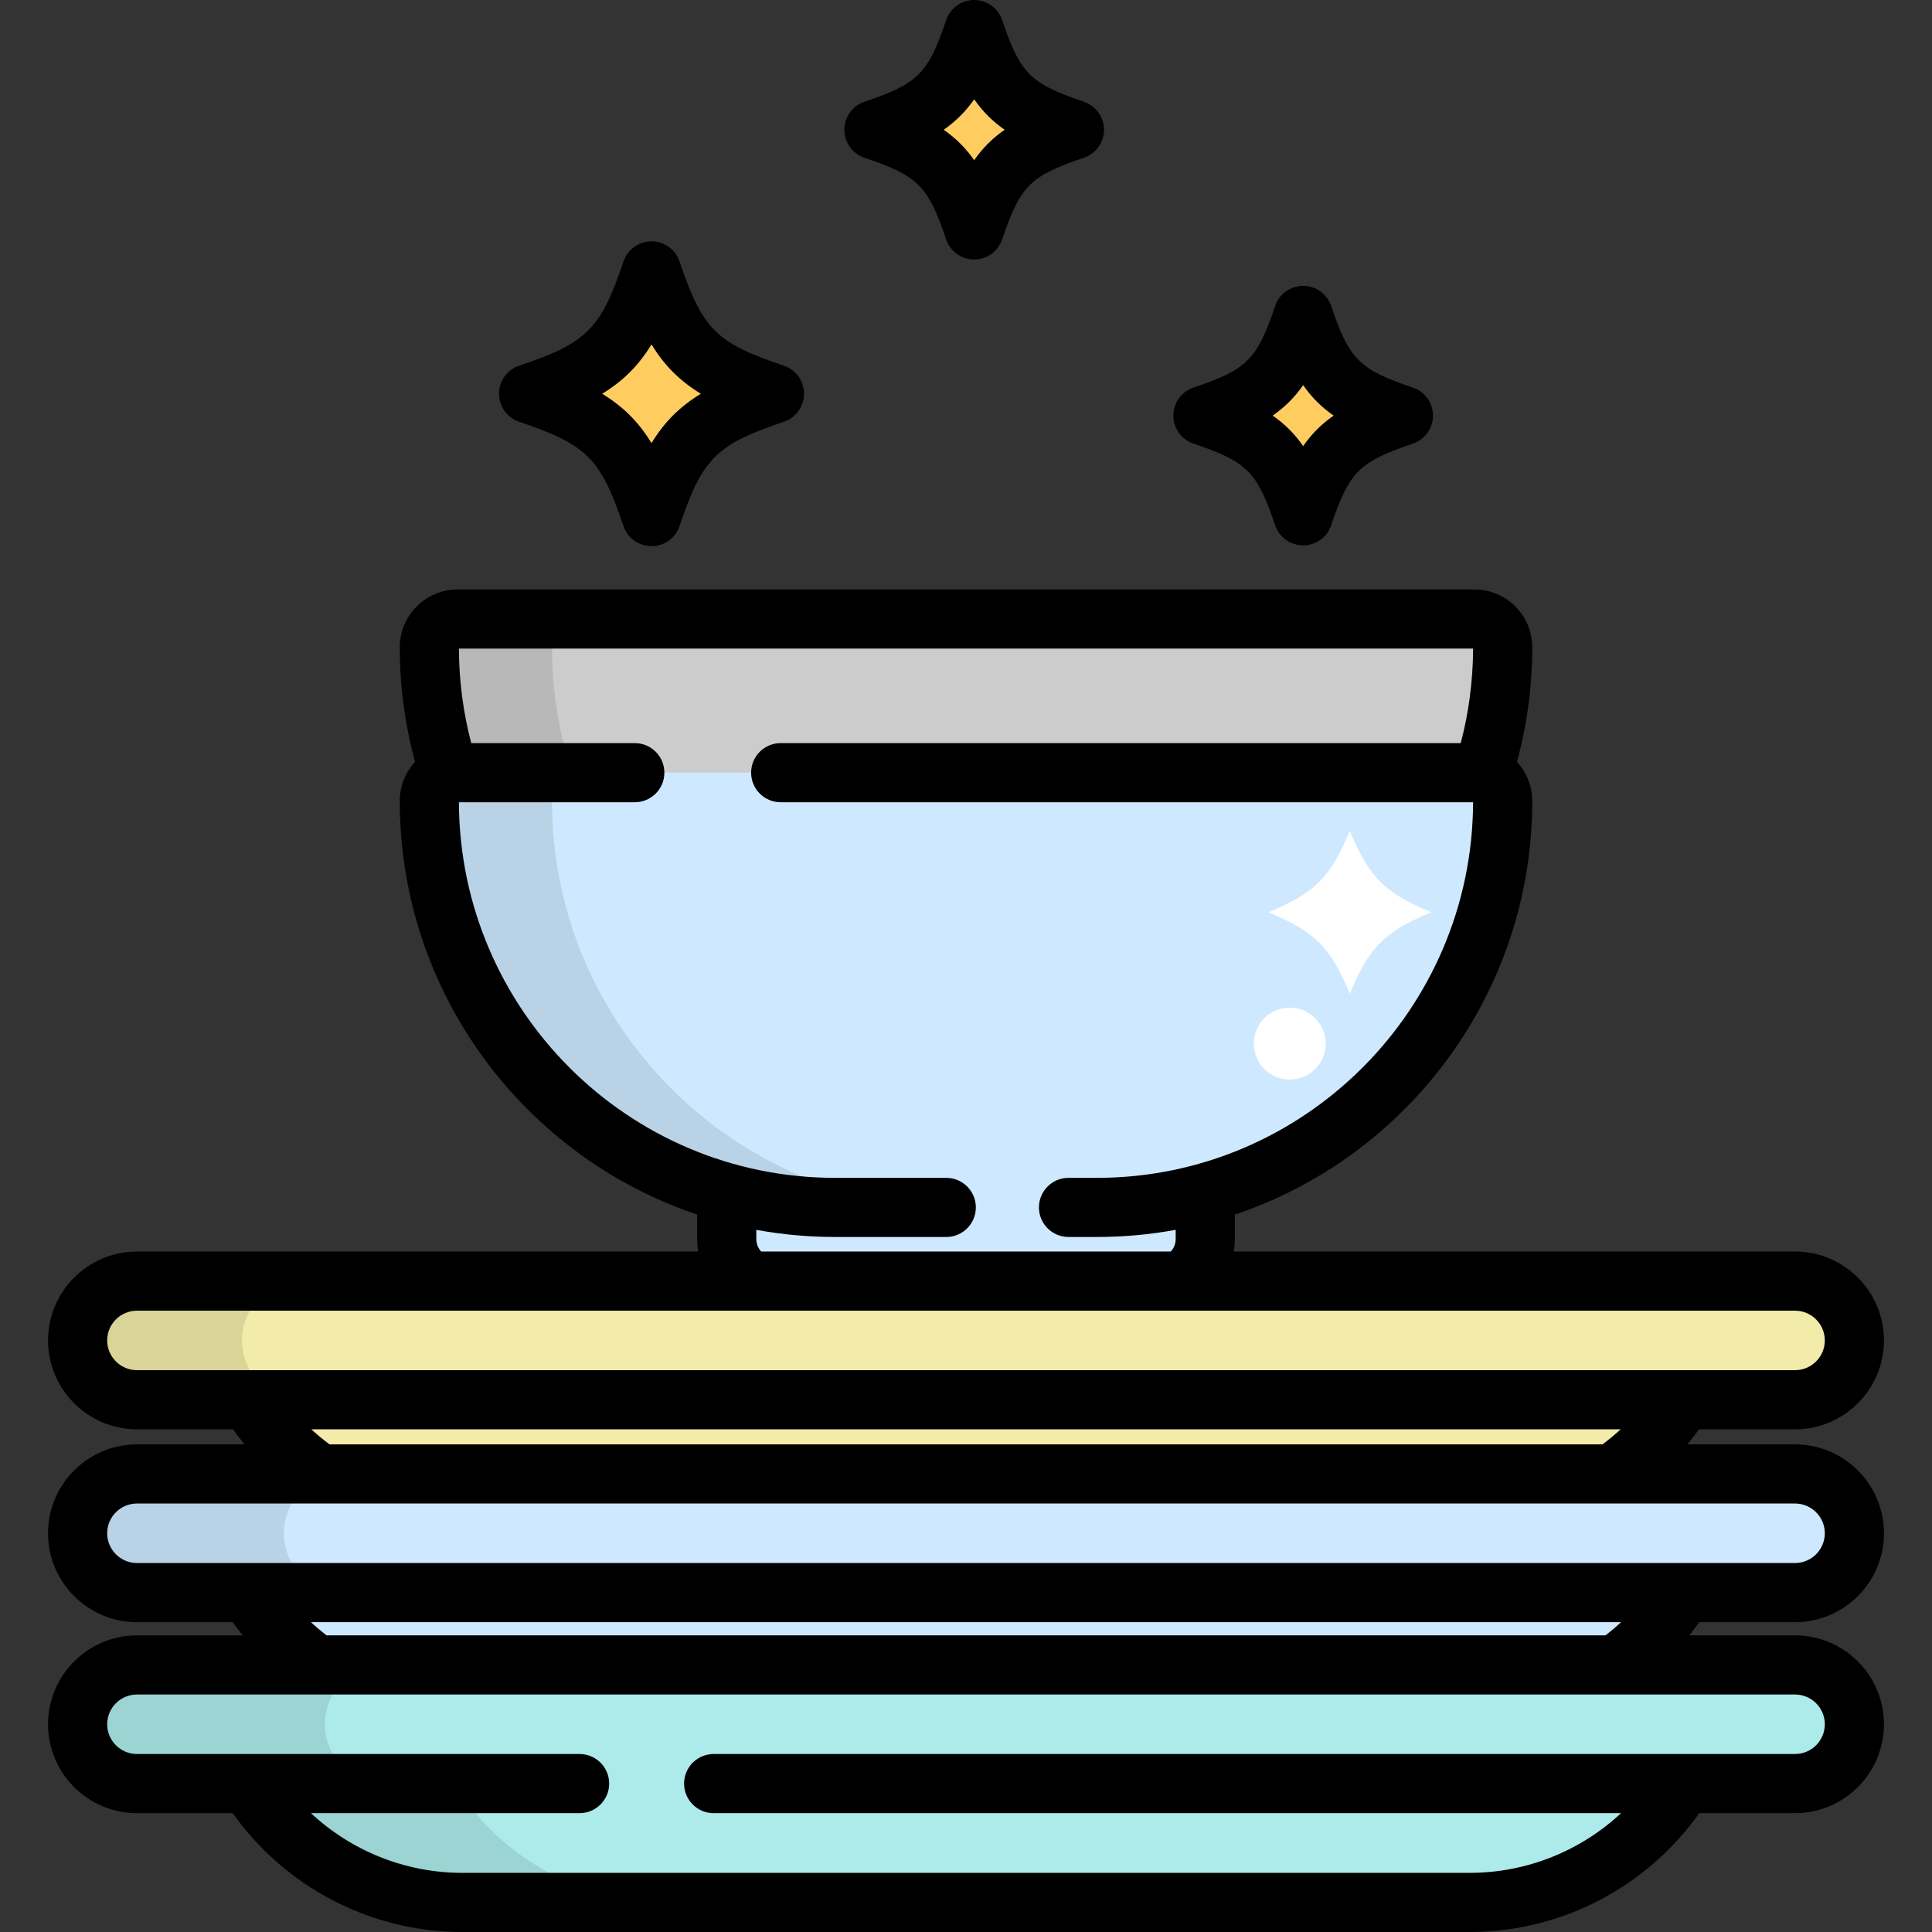 <?xml version="1.0" encoding="iso-8859-1"?>
<!-- Uploaded to: SVG Repo, www.svgrepo.com, Generator: SVG Repo Mixer Tools -->
<svg height="800px" width="800px" version="1.1" id="Layer_1" xmlns="http://www.w3.org/2000/svg" xmlns:xlink="http://www.w3.org/1999/xlink" 
	 viewBox="0 0 511.999 511.999" xml:space="preserve">
<rect x="0" y="0" width="511.999" height="511.999" fill="#333333" stroke="none"/>
<path style="fill:#C69C6D;" d="M284.735,34.383c-16.492,5.562-21.003,10.071-26.57,26.549c-5.566-16.479-10.078-20.987-26.57-26.549
	c16.492-5.56,21.003-10.069,26.57-26.548C263.732,24.315,268.244,28.824,284.735,34.383z"/>
<path style="fill:#FFCC60;" d="M284.735,34.383c-16.492,5.562-21.003,10.071-26.57,26.549c-5.566-16.479-10.078-20.987-26.57-26.549
	c16.492-5.56,21.003-10.069,26.57-26.548C263.732,24.315,268.244,28.824,284.735,34.383z"/>
<path style="fill:#C69C6D;" d="M371.92,110.139c-16.492,5.561-21.004,10.069-26.569,26.548
	c-5.567-16.479-10.078-20.987-26.57-26.548c16.492-5.561,21.002-10.07,26.57-26.548C350.917,100.07,355.429,104.578,371.92,110.139z
	"/>
<g>
	<path style="fill:#FFCC60;" d="M371.92,110.139c-16.492,5.561-21.004,10.069-26.569,26.548
		c-5.567-16.479-10.078-20.987-26.57-26.548c16.492-5.561,21.002-10.07,26.57-26.548C350.917,100.07,355.429,104.578,371.92,110.139
		z"/>
	<path style="fill:#FFCC60;" d="M205.235,104.349c-20.221,6.819-25.753,12.348-32.578,32.553
		c-6.825-20.205-12.358-25.734-32.579-32.553c20.221-6.818,25.754-12.347,32.579-32.553
		C179.483,92.002,185.014,97.531,205.235,104.349z"/>
</g>
<path style="fill:#CCCCCC;" d="M221.285,279.256c-59.281,0-107.506-48.327-107.506-107.727c0-4.133,3.344-7.481,7.467-7.481h269.512
	c4.121,0,7.465,3.349,7.465,7.481c0,59.4-48.226,107.727-107.506,107.727H221.285z"/>
<path style="opacity:0.1;enable-background:new    ;" d="M146.285,171.529c0-4.133,3.344-7.481,7.467-7.481h-32.507
	c-4.123,0-7.467,3.349-7.467,7.481c0,59.4,48.225,107.727,107.506,107.727h32.507C194.51,279.256,146.285,230.93,146.285,171.529z"
	/>
<path style="fill:#CEE9FF;" d="M398.22,212.249c0-4.132-3.344-7.481-7.465-7.481h-269.51c-4.123,0-7.467,3.35-7.467,7.481
	c0,49.449,33.422,91.218,78.819,103.826v11.854c0,7.016,5.677,12.706,12.681,12.706h101.445c7.003,0,12.681-5.689,12.681-12.706
	v-11.854C364.799,303.466,398.22,261.697,398.22,212.249z"/>
<path style="opacity:0.1;enable-background:new    ;" d="M146.285,212.249c0-4.132,3.344-7.481,7.467-7.481h-32.507
	c-4.123,0-7.467,3.35-7.467,7.481c0,59.401,48.225,107.728,107.506,107.728h32.507C194.51,319.976,146.285,271.649,146.285,212.249z
	"/>
<path style="fill:#F2EBAA;" d="M59.516,357.545c9.063,26.069,33.842,44.793,63.02,44.793h266.927
	c29.179,0,53.955-18.724,63.021-44.793H59.516z"/>
<path style="fill:#CEE9FF;" d="M59.516,408.756c9.063,26.069,33.842,44.794,63.02,44.794h266.927
	c29.179,0,53.955-18.725,63.021-44.794H59.516z"/>
<path style="fill:#F2EBAA;" d="M491.431,355.228c0,8.682-7.044,15.721-15.733,15.721H36.301c-8.689,0-15.733-7.038-15.733-15.721
	l0,0c0-8.682,7.044-15.722,15.733-15.722h439.396C484.387,339.506,491.431,346.546,491.431,355.228L491.431,355.228z"/>
<path style="opacity:0.1;enable-background:new    ;" d="M64.125,355.228c0-8.682,7.044-15.722,15.733-15.722H36.301
	c-8.689,0-15.733,7.039-15.733,15.722s7.044,15.721,15.733,15.721h43.557C71.169,370.948,64.125,363.909,64.125,355.228z"/>
<path style="fill:#CEE9FF;" d="M491.431,406.334c0,8.682-7.044,15.721-15.733,15.721H36.301c-8.689,0-15.733-7.038-15.733-15.721
	l0,0c0-8.683,7.044-15.723,15.733-15.723h439.396C484.387,390.611,491.431,397.651,491.431,406.334L491.431,406.334z"/>
<path style="opacity:0.1;enable-background:new    ;" d="M75.232,406.334c0-8.683,7.044-15.723,15.733-15.723H36.301
	c-8.689,0-15.733,7.038-15.733,15.723c0,8.682,7.044,15.721,15.733,15.721h54.664C82.276,422.054,75.232,415.016,75.232,406.334z"/>
<path style="fill:#ACEBE9;" d="M59.516,459.37c9.063,26.07,33.842,44.793,63.02,44.793h266.927
	c29.179,0,53.955-18.722,63.021-44.793H59.516z"/>
<path style="opacity:0.1;enable-background:new    ;" d="M113.893,459.37H59.516c9.063,26.07,33.842,44.793,63.02,44.793h54.378
	C147.736,504.162,122.957,485.44,113.893,459.37z"/>
<path style="fill:#ACEBE9;" d="M491.431,456.947c0,8.681-7.044,15.719-15.733,15.719H36.301c-8.689,0-15.733-7.038-15.733-15.719
	l0,0c0-8.684,7.044-15.721,15.733-15.721h439.396C484.387,441.226,491.431,448.263,491.431,456.947L491.431,456.947z"/>
<path style="opacity:0.1;enable-background:new    ;" d="M86.068,456.947c0-8.684,7.044-15.721,15.733-15.721H36.301
	c-8.689,0-15.733,7.037-15.733,15.721c0,8.681,7.044,15.719,15.733,15.719h65.499C93.111,472.666,86.068,465.627,86.068,456.947z"/>
<path d="M137.575,111.775c17.974,6.063,21.593,9.678,27.658,27.635c1.075,3.185,4.063,5.329,7.424,5.329
	c3.361,0,6.349-2.144,7.424-5.329c6.066-17.959,9.684-21.574,27.657-27.635c3.187-1.074,5.333-4.063,5.333-7.425
	c0-3.364-2.146-6.351-5.333-7.425c-17.973-6.06-21.592-9.677-27.657-27.634c-1.075-3.186-4.063-5.33-7.424-5.33
	c-3.361,0-6.349,2.144-7.424,5.329c-6.066,17.96-9.685,21.574-27.658,27.635c-3.187,1.074-5.333,4.063-5.333,7.425
	C132.242,107.712,134.388,110.7,137.575,111.775z M172.657,91.273c3.413,5.594,7.485,9.665,13.081,13.077
	c-5.596,3.412-9.668,7.483-13.081,13.078c-3.414-5.594-7.486-9.666-13.082-13.078C165.172,100.938,169.245,96.867,172.657,91.273z"
	/>
<path d="M229.092,41.809c14.22,4.796,16.851,7.424,21.649,21.631c1.075,3.185,4.063,5.329,7.424,5.329
	c3.361,0,6.349-2.144,7.424-5.329c4.799-14.207,7.429-16.835,21.649-21.631c3.187-1.074,5.332-4.064,5.332-7.425
	c0-3.364-2.146-6.352-5.333-7.425c-14.219-4.795-16.849-7.423-21.648-21.63C264.514,2.144,261.527,0,258.165,0
	c-3.361,0-6.349,2.144-7.424,5.33c-4.798,14.207-7.428,16.834-21.648,21.628c-3.187,1.074-5.333,4.064-5.333,7.426
	C223.76,37.746,225.905,40.734,229.092,41.809z M258.166,26.314c2.247,3.225,4.848,5.826,8.075,8.072
	c-3.227,2.244-5.828,4.846-8.075,8.072c-2.247-3.226-4.847-5.826-8.074-8.072C253.318,32.14,255.92,29.538,258.166,26.314z"/>
<path d="M316.279,117.565c14.219,4.796,16.85,7.423,21.649,21.63c1.076,3.185,4.064,5.329,7.424,5.329
	c3.361,0,6.349-2.144,7.424-5.33c4.798-14.206,7.428-16.833,21.648-21.629c3.187-1.074,5.333-4.063,5.333-7.425
	c0-3.364-2.146-6.351-5.333-7.425c-14.219-4.795-16.85-7.423-21.648-21.63c-1.075-3.185-4.063-5.329-7.424-5.329
	s-6.349,2.144-7.424,5.329c-4.799,14.207-7.429,16.835-21.649,21.63c-3.187,1.074-5.332,4.063-5.332,7.425
	C310.945,113.502,313.092,116.489,316.279,117.565z M345.351,102.068c2.245,3.225,4.848,5.826,8.074,8.072
	c-3.227,2.245-5.827,4.846-8.074,8.072c-2.245-3.226-4.848-5.826-8.074-8.072C340.502,107.894,343.105,105.292,345.351,102.068z"/>
<path d="M475.698,429.891c12.996,0,23.57-10.567,23.57-23.557c0-12.991-10.573-23.559-23.57-23.559h-28.515
	c1.061-1.297,2.094-2.619,3.07-3.989h25.445c12.996,0,23.57-10.567,23.57-23.557s-10.573-23.558-23.57-23.558H326.967
	c0.174-1.071,0.274-2.167,0.274-3.287v-6.51c45.753-15.344,78.818-58.685,78.818-109.622c0-3.99-1.545-7.619-4.052-10.348
	c2.636-9.682,4.052-19.864,4.052-30.371c0-8.447-6.864-15.318-15.302-15.318H121.245c-8.439,0-15.304,6.871-15.304,15.318
	c0,10.509,1.416,20.69,4.053,30.371c-2.507,2.728-4.053,6.357-4.053,10.348c0,50.938,33.066,94.28,78.819,109.622v6.51
	c0,1.12,0.099,2.216,0.274,3.287H36.301c-12.996,0-23.57,10.568-23.57,23.558c0,12.99,10.573,23.557,23.57,23.557h25.445
	c0.975,1.372,2.009,2.693,3.07,3.989H36.301c-12.996,0-23.57,10.568-23.57,23.559c0,12.99,10.573,23.557,23.57,23.557H61.67
	c0.848,1.197,1.741,2.357,2.655,3.498H36.301c-12.996,0-23.57,10.568-23.57,23.558c0,12.989,10.573,23.556,23.57,23.556h25.375
	c13.736,19.392,36.267,31.495,60.859,31.495h266.926c24.591,0,47.122-12.103,60.859-31.496h25.376
	c12.996,0,23.57-10.567,23.57-23.556c0-12.99-10.573-23.558-23.57-23.558h-28.024c0.913-1.141,1.806-2.301,2.654-3.498h25.37
	V429.891z M121.615,212.604h46.613c4.328,0,7.837-3.508,7.837-7.837c0-4.329-3.509-7.837-7.837-7.837h-43.342
	c-2.103-8.004-3.24-16.397-3.271-25.046h268.769c-0.03,8.649-1.167,17.042-3.271,25.046H206.889c-4.328,0-7.837,3.508-7.837,7.837
	c0,4.329,3.509,7.837,7.837,7.837h183.494c-0.191,54.919-44.828,99.536-99.67,99.536h-7.547c-4.328,0-7.837,3.508-7.837,7.837
	s3.509,7.837,7.837,7.837h7.547c7.119,0,14.086-0.654,20.852-1.896v2.465c0,1.271-0.498,2.419-1.295,3.287H201.727
	c-0.796-0.868-1.294-2.018-1.294-3.287v-2.465c6.766,1.242,13.733,1.896,20.852,1.896h29.489c4.328,0,7.837-3.508,7.837-7.837
	s-3.509-7.837-7.837-7.837h-29.49C166.443,312.139,121.806,267.522,121.615,212.604z M36.301,363.111
	c-4.354,0-7.896-3.537-7.896-7.884c0-4.348,3.542-7.885,7.896-7.885h439.396c4.354,0,7.896,3.537,7.896,7.885
	c0,4.347-3.542,7.884-7.896,7.884H36.301z M429.487,378.785c-1.533,1.418-3.146,2.744-4.817,3.989H87.328
	c-1.672-1.246-3.284-2.572-4.817-3.989H429.487z M475.698,449.063c4.354,0,7.896,3.537,7.896,7.885c0,4.347-3.542,7.883-7.896,7.883
	H189.125c-4.328,0-7.837,3.508-7.837,7.837c0,4.329,3.509,7.837,7.837,7.837h240.473c-10.666,9.931-24.898,15.822-40.136,15.822
	H122.536c-15.239,0-29.47-5.891-40.137-15.823h71.2c4.328,0,7.837-3.508,7.837-7.837s-3.509-7.837-7.837-7.837H36.301
	c-4.354,0-7.896-3.536-7.896-7.883c0-4.348,3.542-7.885,7.896-7.885h439.396V449.063z M82.405,429.891h347.187
	c-1.324,1.231-2.703,2.396-4.132,3.498H86.537C85.11,432.287,83.729,431.122,82.405,429.891z M36.301,414.217
	c-4.354,0-7.896-3.537-7.896-7.884c0-4.348,3.542-7.886,7.896-7.886h439.396c4.354,0,7.896,3.538,7.896,7.886
	c0,4.347-3.542,7.884-7.896,7.884H36.301z"/>
<g>
	<path style="fill:#FFFFFF;" d="M357.708,220.173c-5.108,12.333-9.249,16.474-21.582,21.583
		c12.333,5.107,16.474,9.249,21.582,21.581c5.107-12.333,9.249-16.475,21.582-21.581
		C366.957,236.646,362.816,232.505,357.708,220.173z"/>
	<circle style="fill:#FFFFFF;" cx="341.796" cy="276.573" r="9.521"/>
</g>
</svg>